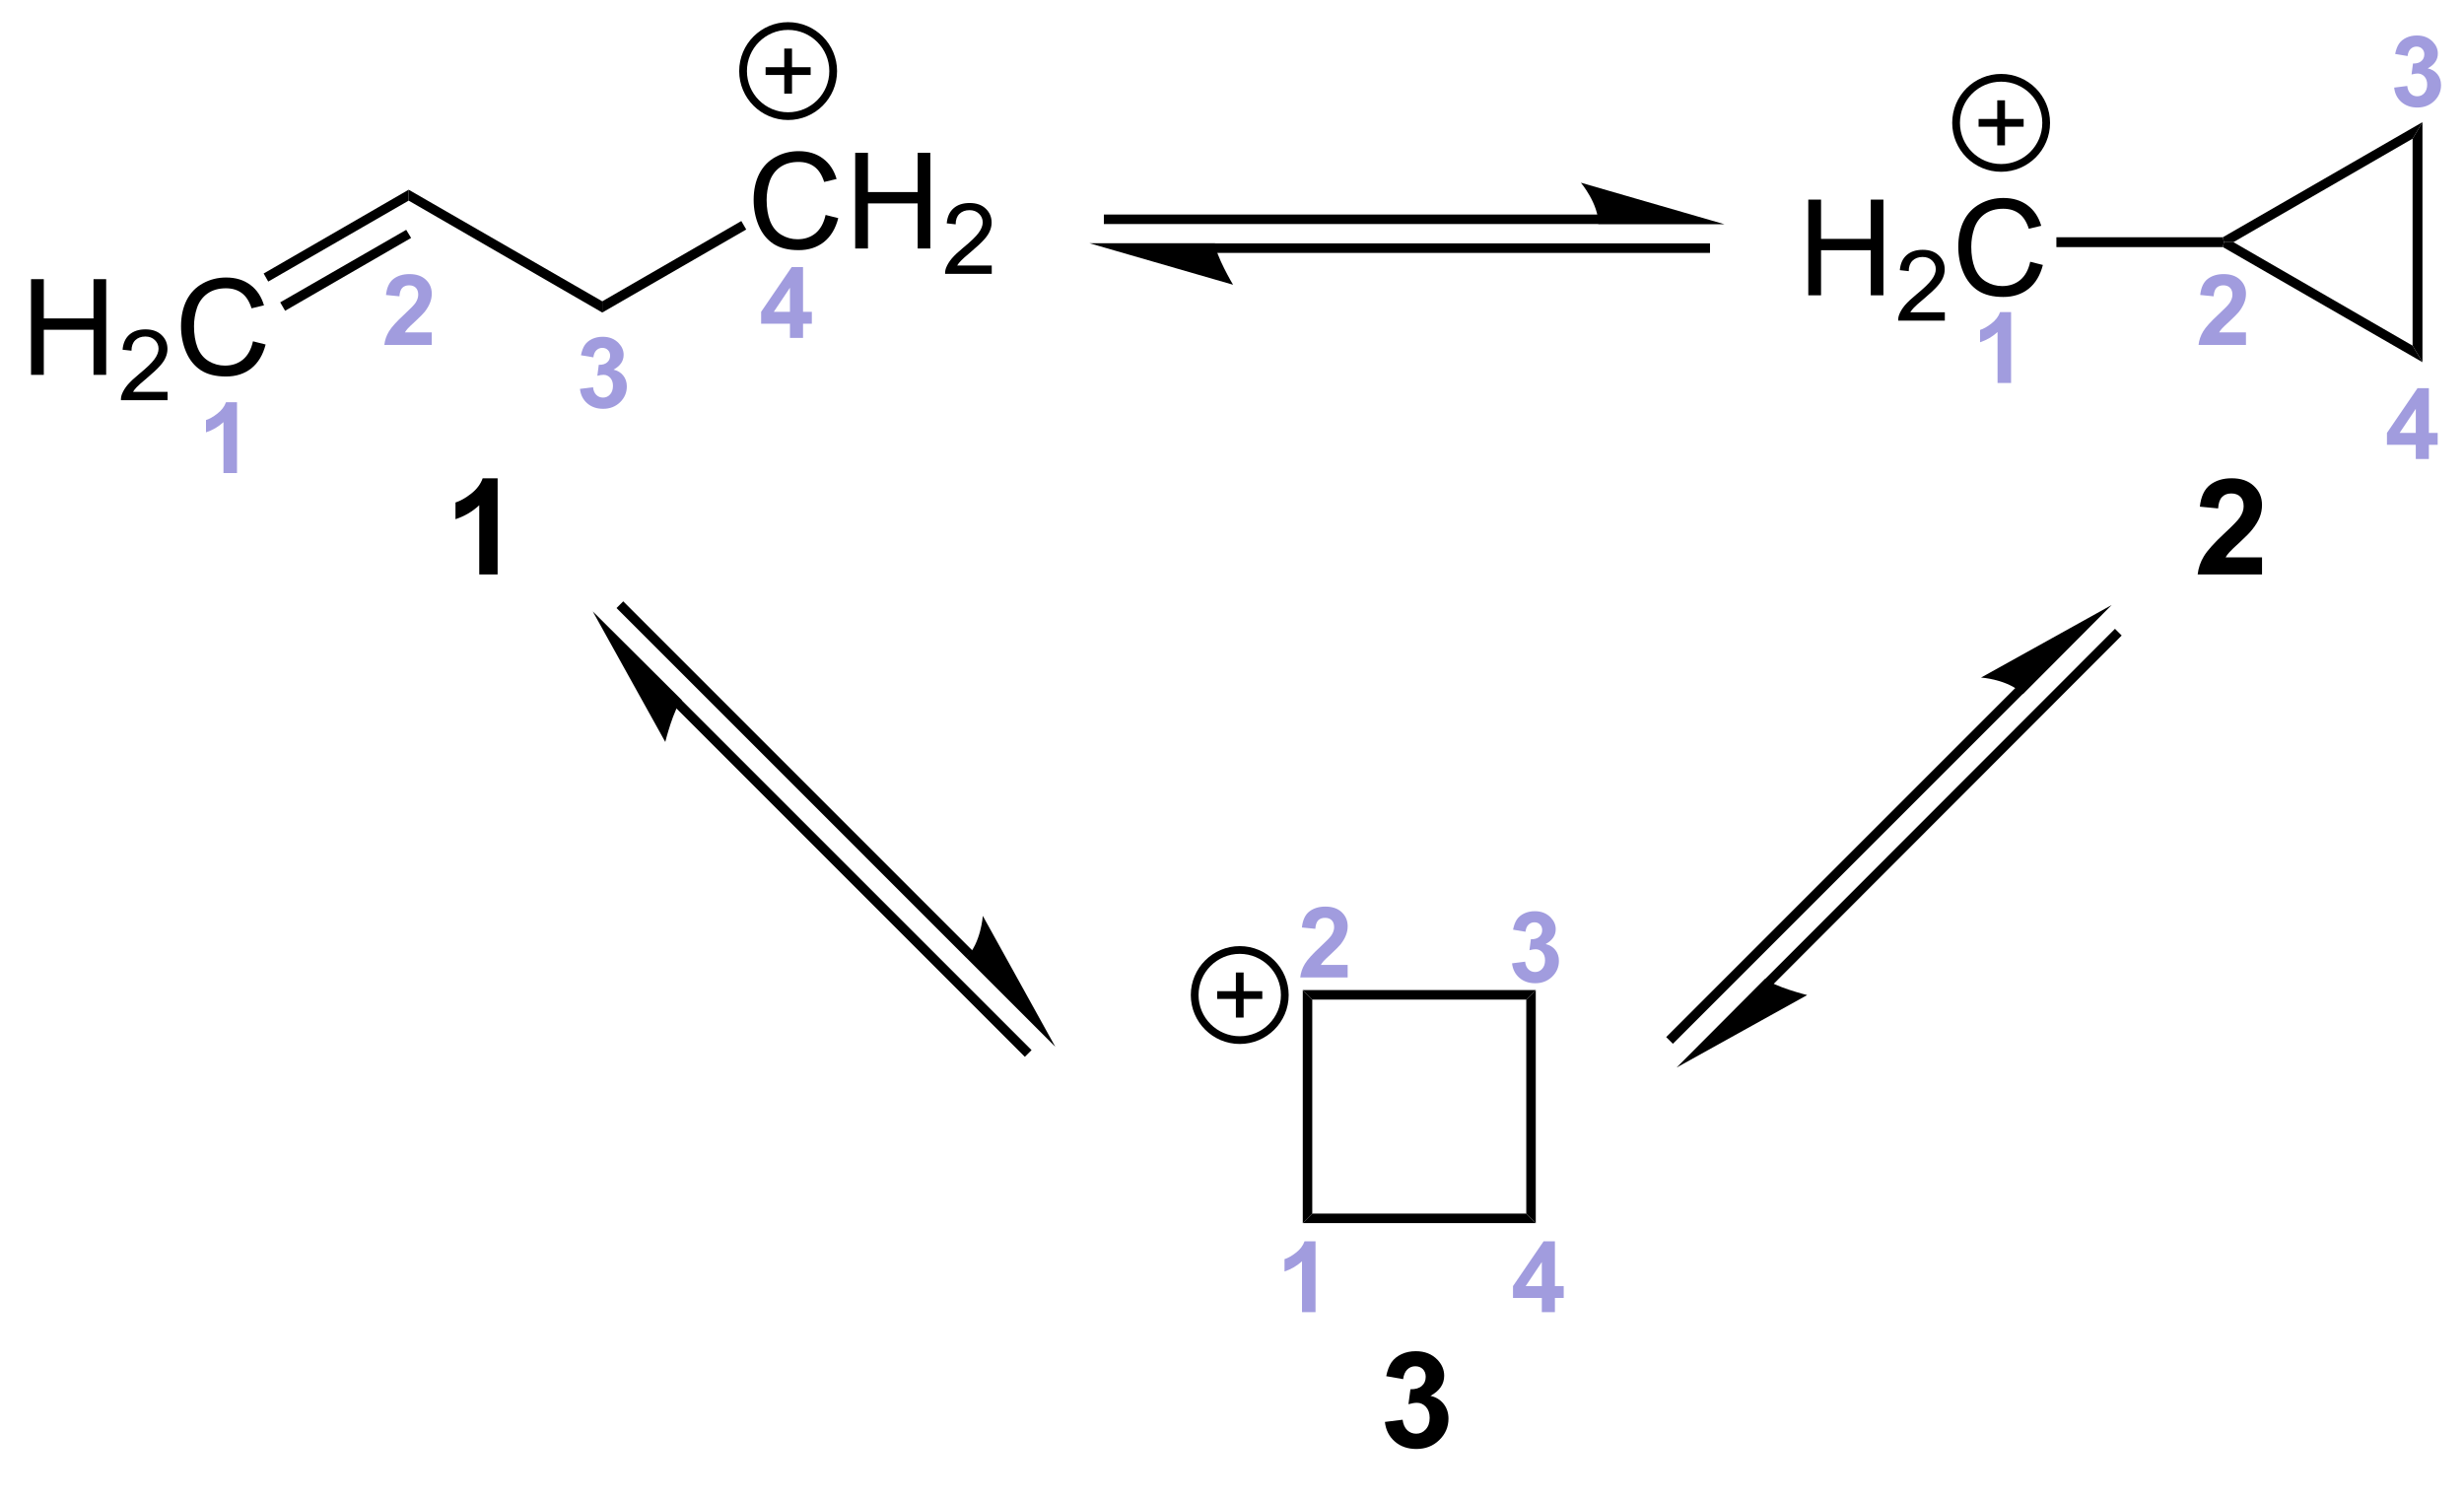 <?xml version="1.0" encoding="UTF-8"?>
<svg width="350pt" height="213pt" version="1.2" viewBox="0 0 350 213" xmlns="http://www.w3.org/2000/svg" xmlns:cc="http://creativecommons.org/ns#" xmlns:dc="http://purl.org/dc/elements/1.1/" xmlns:rdf="http://www.w3.org/1999/02/22-rdf-syntax-ns#" xmlns:xlink="http://www.w3.org/1999/xlink">
 <defs>
  <symbol id="glyph0-1" overflow="visible">
   <path d="m5.516 0h-1.922v-7.234c-0.711 0.656-1.539 1.141-2.484 1.453v-1.75c0.5-0.156 1.039-0.461 1.625-0.922 0.594-0.457 1-0.992 1.219-1.609h1.562z"/>
  </symbol>
  <symbol id="glyph0-2" overflow="visible">
   <path d="m7.078-1.781v1.781h-6.734c0.07-0.676 0.289-1.316 0.656-1.922 0.363-0.602 1.086-1.406 2.172-2.406 0.863-0.801 1.395-1.348 1.594-1.641 0.258-0.395 0.391-0.785 0.391-1.172 0-0.426-0.117-0.754-0.344-0.984-0.23-0.227-0.547-0.344-0.953-0.344s-0.73 0.121-0.969 0.359c-0.23 0.242-0.367 0.641-0.406 1.203l-1.906-0.188c0.113-1.062 0.469-1.82 1.062-2.281 0.602-0.457 1.359-0.688 2.266-0.688 0.988 0 1.766 0.266 2.328 0.797s0.844 1.195 0.844 1.984c0 0.461-0.086 0.891-0.25 1.297-0.156 0.406-0.406 0.836-0.75 1.281-0.242 0.293-0.664 0.719-1.266 1.281-0.605 0.555-0.992 0.922-1.156 1.109-0.156 0.18-0.289 0.355-0.391 0.531z"/>
  </symbol>
  <symbol id="glyph0-3" overflow="visible">
   <path d="m0.531-2.656l1.859-0.234c0.051 0.48 0.207 0.844 0.469 1.094 0.258 0.25 0.578 0.375 0.953 0.375 0.395 0 0.727-0.148 1-0.453 0.27-0.301 0.406-0.707 0.406-1.219 0-0.477-0.133-0.859-0.391-1.141-0.262-0.281-0.578-0.422-0.953-0.422-0.25 0-0.543 0.047-0.875 0.141l0.203-1.562c0.52 0.012 0.914-0.102 1.188-0.344 0.281-0.238 0.422-0.555 0.422-0.953 0-0.332-0.105-0.598-0.312-0.797-0.199-0.207-0.465-0.312-0.797-0.312-0.324 0-0.605 0.117-0.844 0.344-0.23 0.23-0.371 0.562-0.422 1l-1.766-0.297c0.125-0.613 0.305-1.098 0.547-1.453 0.25-0.363 0.598-0.648 1.047-0.859 0.445-0.207 0.945-0.312 1.5-0.312 0.938 0 1.691 0.305 2.266 0.906 0.469 0.492 0.703 1.043 0.703 1.656 0 0.887-0.48 1.59-1.438 2.109 0.57 0.125 1.031 0.402 1.375 0.828 0.344 0.43 0.516 0.945 0.516 1.547 0 0.887-0.324 1.641-0.969 2.266-0.648 0.617-1.445 0.922-2.391 0.922-0.906 0-1.664-0.258-2.266-0.781-0.594-0.52-0.938-1.203-1.031-2.047z"/>
  </symbol>
  <symbol id="glyph0-4" overflow="visible">
   <path d="m4.359 0v-2.016h-4.094v-1.688l4.344-6.359h1.609v6.359h1.25v1.688h-1.25v2.016zm0-3.703v-3.422l-2.297 3.422z"/>
  </symbol>
  <symbol id="glyph1-1" overflow="visible">
   <path d="m1.516 0v-13.594h1.812v5.578h7.062v-5.578h1.797v13.594h-1.797v-6.406h-7.062v6.406z"/>
  </symbol>
  <symbol id="glyph1-2" overflow="visible">
   <path d="m11.172-4.766l1.797 0.453c-0.375 1.48-1.055 2.609-2.031 3.391-0.98 0.773-2.18 1.156-3.594 1.156-1.469 0-2.664-0.297-3.578-0.891-0.918-0.602-1.617-1.469-2.094-2.594-0.48-1.133-0.719-2.352-0.719-3.656 0-1.414 0.266-2.648 0.797-3.703 0.539-1.051 1.312-1.848 2.312-2.391 1-0.551 2.098-0.828 3.297-0.828 1.363 0 2.508 0.352 3.438 1.047 0.926 0.688 1.57 1.656 1.938 2.906l-1.766 0.422c-0.312-0.988-0.773-1.707-1.375-2.156-0.605-0.457-1.359-0.688-2.266-0.688-1.043 0-1.918 0.25-2.625 0.75-0.699 0.5-1.195 1.18-1.484 2.031-0.281 0.844-0.422 1.715-0.422 2.609 0 1.156 0.164 2.168 0.5 3.031 0.344 0.855 0.867 1.496 1.578 1.922 0.719 0.43 1.488 0.641 2.312 0.641 1.008 0 1.863-0.285 2.562-0.859 0.695-0.582 1.172-1.445 1.422-2.594z"/>
  </symbol>
  <symbol id="glyph2-1" overflow="visible">
   <path d="m7.047-1.188v1.188h-6.625c-0.012-0.289 0.035-0.578 0.141-0.859 0.176-0.445 0.445-0.891 0.812-1.328 0.375-0.438 0.91-0.941 1.609-1.516 1.094-0.895 1.828-1.602 2.203-2.125 0.383-0.52 0.578-1.016 0.578-1.484 0-0.488-0.18-0.898-0.531-1.234-0.344-0.332-0.793-0.5-1.344-0.5-0.594 0-1.074 0.18-1.438 0.531-0.355 0.355-0.531 0.852-0.531 1.484l-1.266-0.141c0.082-0.938 0.406-1.648 0.969-2.141 0.57-0.5 1.332-0.75 2.281-0.75 0.969 0 1.727 0.266 2.281 0.797 0.562 0.531 0.844 1.195 0.844 1.984 0 0.406-0.086 0.805-0.25 1.188-0.156 0.387-0.43 0.793-0.812 1.219-0.375 0.43-1.008 1.016-1.891 1.766-0.742 0.617-1.215 1.039-1.422 1.266-0.211 0.219-0.383 0.438-0.516 0.656z"/>
  </symbol>
  <symbol id="glyph3-1" overflow="visible">
   <path d="m7.484 0h-2.609v-9.828c-0.961 0.898-2.086 1.559-3.375 1.984v-2.375c0.688-0.219 1.426-0.633 2.219-1.25 0.801-0.625 1.348-1.352 1.641-2.188h2.125z"/>
  </symbol>
  <symbol id="glyph3-2" overflow="visible">
   <path d="m9.609-2.422v2.422h-9.141c0.102-0.914 0.398-1.781 0.891-2.594 0.5-0.82 1.477-1.91 2.938-3.266 1.176-1.094 1.895-1.836 2.156-2.234 0.363-0.531 0.547-1.062 0.547-1.594 0-0.582-0.156-1.031-0.469-1.344s-0.746-0.469-1.297-0.469c-0.543 0-0.977 0.168-1.297 0.5-0.324 0.324-0.512 0.867-0.562 1.625l-2.594-0.25c0.156-1.438 0.641-2.469 1.453-3.094s1.832-0.938 3.062-0.938c1.344 0 2.394 0.367 3.156 1.094 0.77 0.719 1.156 1.617 1.156 2.688 0 0.617-0.109 1.199-0.328 1.75-0.219 0.555-0.57 1.133-1.047 1.734-0.312 0.406-0.883 0.992-1.703 1.75-0.824 0.75-1.344 1.25-1.562 1.5-0.219 0.242-0.398 0.48-0.531 0.719z"/>
  </symbol>
  <symbol id="glyph3-3" overflow="visible">
   <path d="m0.719-3.609l2.516-0.312c0.082 0.648 0.301 1.141 0.656 1.484 0.352 0.336 0.781 0.5 1.281 0.5 0.531 0 0.977-0.203 1.344-0.609 0.375-0.406 0.562-0.953 0.562-1.641 0-0.656-0.18-1.176-0.531-1.562-0.355-0.383-0.781-0.578-1.281-0.578-0.336 0-0.734 0.07-1.203 0.203l0.281-2.125c0.707 0.012 1.242-0.145 1.609-0.469 0.375-0.32 0.562-0.754 0.562-1.297 0-0.457-0.137-0.82-0.406-1.094-0.273-0.27-0.633-0.406-1.078-0.406-0.449 0-0.828 0.156-1.141 0.469s-0.508 0.766-0.578 1.359l-2.406-0.422c0.164-0.82 0.414-1.477 0.75-1.969 0.344-0.488 0.816-0.875 1.422-1.156 0.602-0.281 1.281-0.422 2.031-0.422 1.27 0 2.297 0.406 3.078 1.219 0.633 0.668 0.953 1.422 0.953 2.266 0 1.199-0.652 2.152-1.953 2.859 0.77 0.168 1.391 0.543 1.859 1.125 0.469 0.586 0.703 1.289 0.703 2.109 0 1.188-0.438 2.203-1.312 3.047-0.867 0.844-1.949 1.266-3.25 1.266-1.23 0-2.25-0.352-3.062-1.062-0.812-0.707-1.281-1.633-1.406-2.781z"/>
  </symbol>
 </defs>
 <g fill="#a19cde">
  <use x="28.15" y="67.2" xlink:href="#glyph0-1"/>
  <use x="54.25" y="49" xlink:href="#glyph0-2"/>
  <use x="81.85" y="57.9" xlink:href="#glyph0-3"/>
  <use x="107.85" y="48" xlink:href="#glyph0-4"/>
 </g>
 <g>
  <use x="2.894" y="53.25" xlink:href="#glyph1-1"/>
  <use x="16.756" y="56.85" xlink:href="#glyph2-1"/>
  <use x="24.762" y="53.25" xlink:href="#glyph1-2"/>
  <g>
   <path d="m58.051 26.949v1.551l-19.949 11.5-0.652-1.148z"/>
   <path d="m57.699 32.648l0.699 1.152-17.898 10.348-0.699-1.199z"/>
   <path d="m85.551 42.801v1.598l-27.5-15.898v-1.551z"/>
  </g>
  <use x="106.1" y="35.3" xlink:href="#glyph1-2"/>
  <use x="119.962" y="35.3" xlink:href="#glyph1-1"/>
  <use x="133.825" y="38.9" xlink:href="#glyph2-1"/>
  <path d="m105.3 31.398l0.699 1.203-20.449 11.797v-1.598z"/>
 </g>
 <g fill="none" stroke="#000">
  <g stroke-width="11">
   <path transform="matrix(.1 0 0 -.1 0 213)" d="m1183.5 2029c0-35.312-28.672-63.984-64.023-63.984-35.352 0-63.984 28.672-63.984 63.984 0 35.352 28.633 64.023 63.984 64.023 35.352 0 64.023-28.672 64.023-64.023z"/>
   <path transform="matrix(.1 0 0 -.1 0 213)" d="m1087.5 2029h63.984"/>
   <path transform="matrix(.1 0 0 -.1 0 213)" d="m1119.5 2061v-64.023"/>
  </g>
  <path transform="matrix(.1 0 0 -.1 0 213)" d="m2271 1818.5h-703.01" stroke-width="13.5"/>
  <path transform="matrix(.1 0 0 -.1 0 213)" d="m1725.5 1777.5h703.48" stroke-width="13.5"/>
 </g>
 <g>
  <path d="m244.95 31.852l-20.398-5.902s2.5 2.949 2.5 5.902h17.898"/>
  <path d="m154.75 34.551h17.852c0 1.598 2.547 5.898 2.547 5.898l-20.398-5.898"/>
  <path d="m186.4 172.4l-1.348 1.352v-33.102l1.348 1.352z"/>
  <path d="m216.8 172.4l1.348 1.352h-33.098l1.348-1.352z"/>
  <path d="m216.8 142l1.348-1.352v33.102l-1.348-1.352z"/>
  <path d="m186.4 142l-1.348-1.352h33.098l-1.348 1.352z"/>
 </g>
 <path transform="matrix(.1 0 0 -.1 0 213)" d="m1377.5 773.98l-496.99 497.03" fill="none" stroke="#000" stroke-width="13.5"/>
 <path transform="matrix(.1 0 0 -.1 0 213)" d="m963.01 1131l497.5-497.5" fill="none" stroke="#000" stroke-width="13.5"/>
 <path d="m149.9 148.7l-10.297-18.598s-0.25 3.848-2.352 5.949l12.648 12.648"/>
 <path d="m84.199 86.852l12.652 12.598c-1.152 1.152-2.352 5.949-2.352 5.949l-10.301-18.547"/>
 <path transform="matrix(.1 0 0 -.1 0 213)" d="m2869 1149.5l-497.5-497.5" fill="none" stroke="#000" stroke-width="13.5"/>
 <path transform="matrix(.1 0 0 -.1 0 213)" d="m2512 734.49l496.99 497.5" fill="none" stroke="#000" stroke-width="13.5"/>
 <g>
  <g>
   <path d="m299.95 85.949l-18.551 10.301s3.852 0.25 5.953 2.352l12.598-12.652"/>
   <path d="m238.15 151.65l12.602-12.648c1.148 1.148 5.949 2.352 5.949 2.352l-18.551 10.297"/>
   <path d="m344.1 51.449l-1.402-2.348v-29.402l1.402-2.348z"/>
   <path d="m315.75 35.102l0.148-0.703h1.352l25.449 14.703 1.402 2.348"/>
   <path d="m344.1 17.352l-1.402 2.348-25.449 14.699h-1.352l-0.148-0.699"/>
  </g>
  <use x="255.344" y="41.95" xlink:href="#glyph1-1"/>
  <use x="269.207" y="45.55" xlink:href="#glyph2-1"/>
  <use x="277.213" y="41.95" xlink:href="#glyph1-2"/>
  <path d="m292.1 35.102v-1.402h23.648l0.148 0.699-0.148 0.703"/>
 </g>
 <g fill="none" stroke="#000" stroke-width="11">
  <path transform="matrix(.1 0 0 -.1 0 213)" d="m2906.5 1955.5c0-35.352-28.633-64.023-63.984-64.023-35.352 0-63.984 28.672-63.984 64.023 0 35.352 28.633 63.984 63.984 63.984 35.352 0 63.984-28.633 63.984-63.984z"/>
  <path transform="matrix(.1 0 0 -.1 0 213)" d="m2810.5 1955.5h63.984"/>
  <path transform="matrix(.1 0 0 -.1 0 213)" d="m2842.5 1987.5v-63.984"/>
 </g>
 <g fill="#a19cde">
  <use x="181.35" y="186.4" xlink:href="#glyph0-1"/>
  <use x="184.35" y="138.85" xlink:href="#glyph0-2"/>
  <use x="214.25" y="139.5" xlink:href="#glyph0-3"/>
  <use x="214.65" y="186.4" xlink:href="#glyph0-4"/>
  <use x="280.15" y="54.4" xlink:href="#glyph0-1"/>
  <use x="311.95" y="49" xlink:href="#glyph0-2"/>
  <use x="339.55" y="15.1" xlink:href="#glyph0-3"/>
  <use x="338.791" y="65.2" xlink:href="#glyph0-4"/>
 </g>
 <g fill="none" stroke="#000" stroke-width="11">
  <path transform="matrix(.1 0 0 -.1 0 213)" d="m1825 716.48c0-35.312-28.672-63.984-63.984-63.984-35.352 0-64.023 28.672-64.023 63.984 0 35.352 28.672 64.023 64.023 64.023 35.312 0 63.984-28.672 63.984-64.023z"/>
  <path transform="matrix(.1 0 0 -.1 0 213)" d="m1729 716.48h64.023"/>
  <path transform="matrix(.1 0 0 -.1 0 213)" d="m1761 748.52v-64.023"/>
 </g>
 <g>
  <use x="63.2" y="81.6" xlink:href="#glyph3-1"/>
  <use x="311.7" y="81.6" xlink:href="#glyph3-2"/>
  <use x="196" y="205.6" xlink:href="#glyph3-3"/>
 </g>
</svg>

